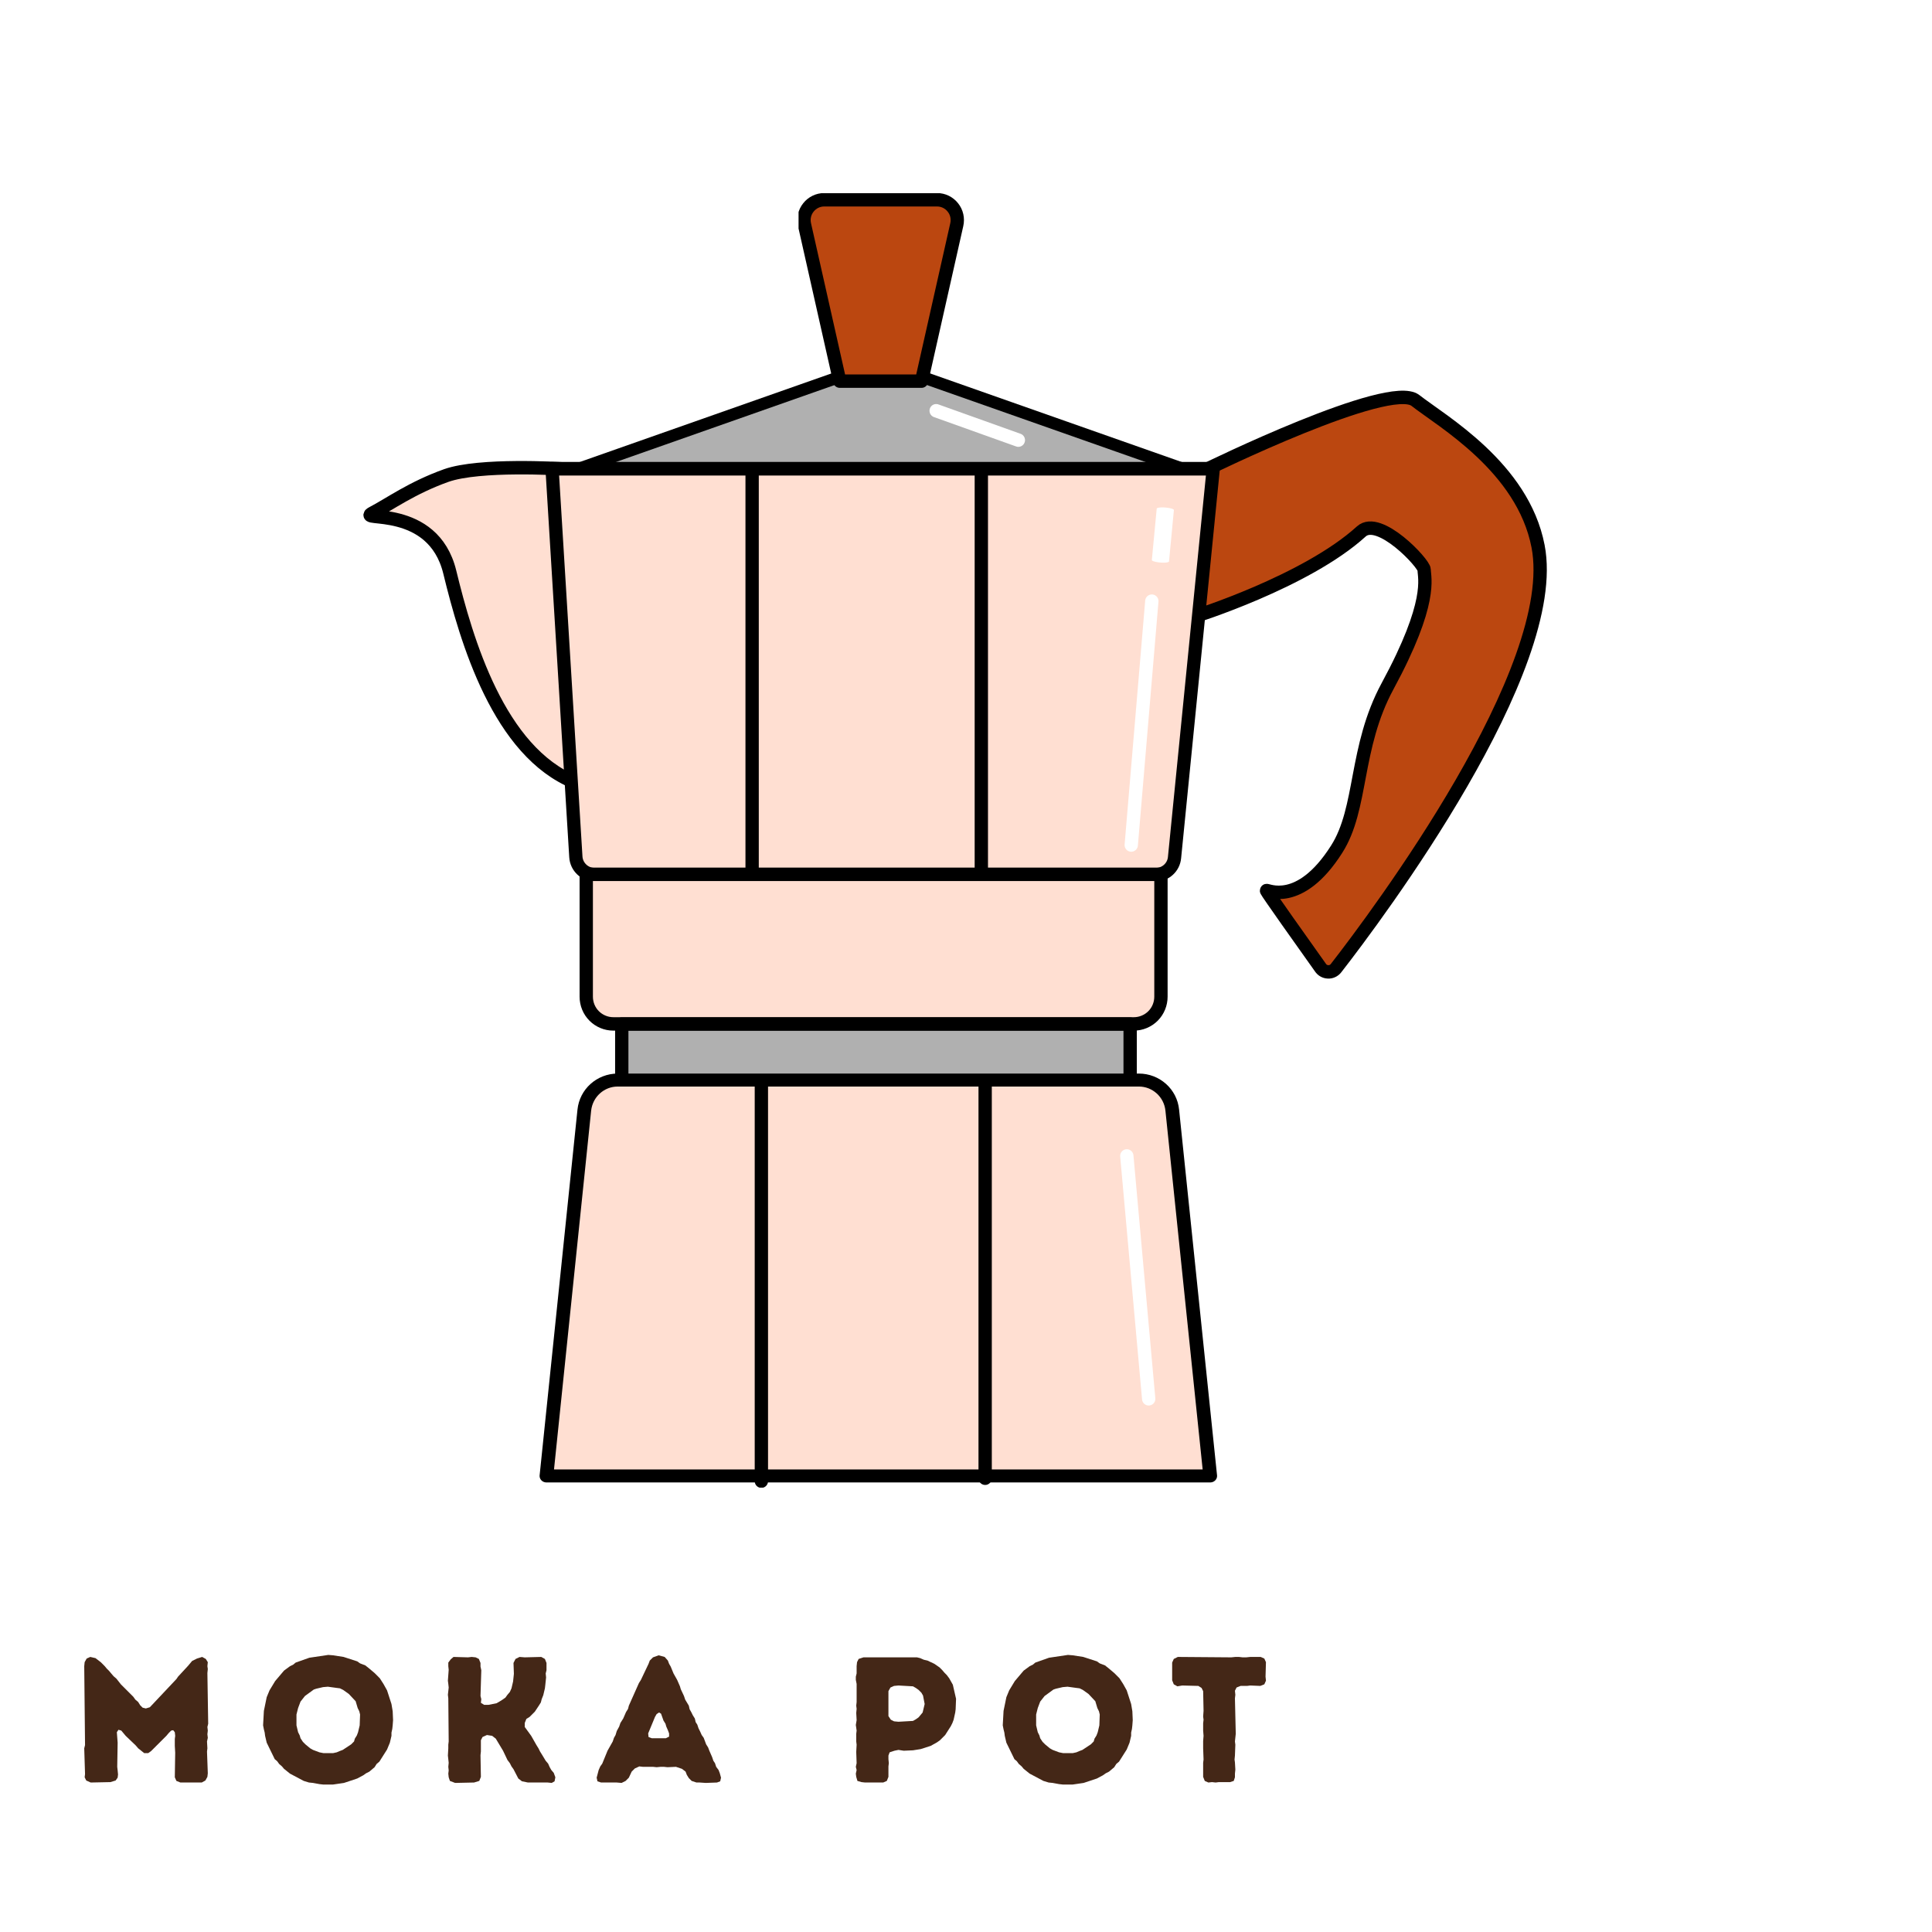 <svg xmlns="http://www.w3.org/2000/svg" xmlns:xlink="http://www.w3.org/1999/xlink" width="100" zoomAndPan="magnify" viewBox="0 0 75 75" height="100" preserveAspectRatio="xMidYMid meet" version="1.0"><defs><g/><clipPath id="4147143765"><path d="M 21 42 L 47 42 L 47 57.75 L 21 57.75 Z M 21 42 " clip-rule="nonzero"/></clipPath><clipPath id="e551a22e61"><path d="M 20 41 L 48 41 L 48 57.75 L 20 57.75 Z M 20 41 " clip-rule="nonzero"/></clipPath><clipPath id="b0439e3c4c"><path d="M 29 41 L 30 41 L 30 57.75 L 29 57.75 Z M 29 41 " clip-rule="nonzero"/></clipPath><clipPath id="f1690381b4"><path d="M 38 41 L 39 41 L 39 57.75 L 38 57.75 Z M 38 41 " clip-rule="nonzero"/></clipPath><clipPath id="b870de2dce"><path d="M 31 7.5 L 38 7.5 L 38 15 L 31 15 Z M 31 7.5 " clip-rule="nonzero"/></clipPath><clipPath id="8608694e06"><path d="M 31 7.5 L 38 7.5 L 38 16 L 31 16 Z M 31 7.5 " clip-rule="nonzero"/></clipPath></defs><rect x="-7.5" width="90" fill="#ffffff" y="-7.5" height="90" fill-opacity="1"/><rect x="-7.5" width="90" fill="#ffffff" y="-7.5" height="90" fill-opacity="1"/><path stroke-linecap="round" transform="matrix(0.124, 0, 0, 0.125, 2.935, 3.189)" fill-opacity="1" fill="#bb4710" fill-rule="evenodd" stroke-linejoin="round" d="M 349.96 166.064 C 349.96 166.064 385.209 155.155 402.519 139.526 C 408.111 134.525 422.185 149.435 422.185 151.435 C 422.185 153.998 425.044 161.375 410.75 187.538 C 400.288 206.699 402.99 225.516 394.759 238.269 C 383.104 256.43 372.831 250.616 372.831 251.085 C 372.831 251.429 384.518 267.746 389.701 274.966 C 390.235 275.779 391.115 276.279 392.089 276.31 C 393.031 276.373 393.974 275.935 394.571 275.185 C 407.42 258.806 465.288 182.162 457.842 144.121 C 453.067 119.584 427.683 105.268 419.452 98.86 C 411.221 92.452 354.076 120.271 354.076 120.271 L 338.085 140.464 Z M 349.96 166.064 " stroke="#000000" stroke-width="4.17" stroke-opacity="1" stroke-miterlimit="1.5"/><path stroke-linecap="round" transform="matrix(0.161, 0, 0, 0.125, -10.154, 3.28)" fill-opacity="1" fill="#b0b0b0" fill-rule="evenodd" stroke-linejoin="round" d="M 275.439 86.313 L 348.019 119.228 L 202.835 119.228 Z M 275.439 86.313 " stroke="#000000" stroke-width="3.6" stroke-opacity="1" stroke-miterlimit="1.5"/><path stroke-linecap="round" transform="matrix(0.124, 0, 0, 0.125, 2.935, 3.189)" fill-opacity="1" fill="#ffdfd2" fill-rule="evenodd" stroke-linejoin="round" d="M 92.978 133.806 C 87.543 136.619 111.891 130.805 117.137 152.154 C 122.383 173.503 132.499 207.949 156.438 217.514 C 180.409 227.048 152.04 120.084 152.04 120.084 C 152.04 120.084 126.468 118.49 116.006 122.178 C 105.199 126.023 98.413 130.993 92.978 133.806 Z M 92.978 133.806 " stroke="#000000" stroke-width="4.17" stroke-opacity="1" stroke-miterlimit="1.5"/><path stroke-linecap="round" transform="matrix(0.126, 0, 0, -0.129, 2.441, 49.946)" fill-opacity="1" fill="#ffdfd2" fill-rule="evenodd" stroke-linejoin="round" d="M 354.422 246.123 L 150.713 246.123 C 150.713 246.123 156.585 152.857 158.045 129.314 C 158.232 126.318 160.779 123.958 163.855 123.958 C 190.914 123.958 310.12 123.958 336.713 123.958 C 339.696 123.958 342.212 126.167 342.492 129.102 C 344.853 152.282 354.422 246.123 354.422 246.123 Z M 354.422 246.123 " stroke="#000000" stroke-width="4.08" stroke-opacity="1" stroke-miterlimit="1.5"/><path stroke-linecap="round" transform="matrix(0.124, 0, 0, 0.125, 2.935, 3.189)" fill-opacity="1" fill="#ffdfd2" fill-rule="evenodd" stroke-linejoin="round" d="M 339.781 246.021 L 339.781 284 C 339.781 286.25 338.902 288.407 337.3 290.001 C 335.729 291.564 333.561 292.47 331.331 292.47 C 301.077 292.47 198.567 292.47 168.314 292.47 C 166.083 292.47 163.915 291.564 162.344 290.001 C 160.742 288.407 159.863 286.25 159.863 284 C 159.863 270.621 159.863 246.021 159.863 246.021 Z M 339.781 246.021 " stroke="#000000" stroke-width="4.17" stroke-opacity="1" stroke-miterlimit="1.5"/><path stroke-linecap="round" transform="matrix(0.124, 0, 0, 0.125, 2.935, 3.189)" fill-opacity="1" fill="#b0b0b0" fill-rule="evenodd" stroke-linejoin="round" d="M 170.984 292.533 L 330.137 292.533 L 330.137 311.975 L 170.984 311.975 Z M 170.984 292.533 " stroke="#000000" stroke-width="4.17" stroke-opacity="1" stroke-miterlimit="1.5"/><g clip-path="url(#4147143765)"><path fill="#ffdfd2" d="M 46.949 57.484 L 21.199 57.484 C 21.199 57.484 22.297 46.836 22.668 43.234 C 22.738 42.566 23.297 42.062 23.965 42.062 C 27.855 42.062 40.289 42.062 44.18 42.062 C 44.848 42.062 45.41 42.566 45.477 43.234 C 45.848 46.836 46.949 57.484 46.949 57.484 Z M 46.949 57.484 " fill-opacity="1" fill-rule="evenodd"/></g><g clip-path="url(#e551a22e61)"><path stroke-linecap="round" transform="matrix(0.132, 0, 0, 0.125, 0.255, 3.044)" fill="none" stroke-linejoin="round" d="M 353.981 434.016 L 158.773 434.016 C 158.773 434.016 167.094 349.123 169.908 320.41 C 170.441 315.085 174.675 311.068 179.739 311.068 C 209.233 311.068 303.491 311.068 332.985 311.068 C 338.049 311.068 342.313 315.085 342.817 320.41 C 345.63 349.123 353.981 434.016 353.981 434.016 Z M 353.981 434.016 " stroke="#000000" stroke-width="4.03" stroke-opacity="1" stroke-miterlimit="1.5"/></g><g clip-path="url(#b0439e3c4c)"><path stroke-linecap="round" transform="matrix(0.124, 0, 0, 0.125, 4.427, 3.189)" fill="none" stroke-linejoin="round" d="M 202.657 434.475 L 202.657 311.069 " stroke="#000000" stroke-width="4.17" stroke-opacity="1" stroke-miterlimit="1.5"/></g><path stroke-linecap="round" transform="matrix(0.124, 0, 0, 0.125, 2.935, 3.189)" fill="none" stroke-linejoin="round" d="M 211.793 245.365 L 211.793 120.115 " stroke="#000000" stroke-width="4.17" stroke-opacity="1" stroke-miterlimit="1.5"/><path stroke-linecap="round" transform="matrix(0.124, 0, 0, 0.125, 2.935, 3.189)" fill="none" stroke-linejoin="round" d="M 283.547 244.896 L 283.547 120.115 " stroke="#000000" stroke-width="4.17" stroke-opacity="1" stroke-miterlimit="1.5"/><g clip-path="url(#f1690381b4)"><path stroke-linecap="round" transform="matrix(0.124, 0, 0, 0.125, 1.662, 3.189)" fill="none" stroke-linejoin="round" d="M 295.012 433.568 L 295.012 311.756 " stroke="#000000" stroke-width="4.17" stroke-opacity="1" stroke-miterlimit="1.5"/></g><g clip-path="url(#b870de2dce)"><path fill="#bb4710" d="M 37.234 8.727 C 37.289 8.488 37.234 8.242 37.082 8.055 C 36.934 7.867 36.707 7.758 36.469 7.758 C 35.273 7.758 33.27 7.758 32.074 7.758 C 31.836 7.758 31.609 7.867 31.461 8.055 C 31.309 8.242 31.254 8.488 31.309 8.727 C 31.742 10.652 32.68 14.797 32.68 14.797 L 35.863 14.797 C 35.863 14.797 36.801 10.652 37.234 8.727 Z M 37.234 8.727 " fill-opacity="1" fill-rule="evenodd"/></g><g clip-path="url(#8608694e06)"><path stroke-linecap="round" transform="matrix(0.124, 0, 0, -0.125, 3.14, 19.366)" fill="none" stroke-linejoin="round" d="M 274.204 85.136 C 274.644 87.043 274.204 89.012 272.979 90.512 C 271.785 92.013 269.963 92.888 268.047 92.888 C 258.433 92.888 242.317 92.888 232.704 92.888 C 230.787 92.888 228.965 92.013 227.771 90.512 C 226.546 89.012 226.106 87.043 226.546 85.136 C 230.033 69.726 237.573 36.561 237.573 36.561 L 263.177 36.561 C 263.177 36.561 270.717 69.726 274.204 85.136 Z M 274.204 85.136 " stroke="#000000" stroke-width="4.17" stroke-opacity="1" stroke-miterlimit="1.5"/></g><path stroke-linecap="round" transform="matrix(0.124, 0, 0, 0.125, 2.912, 5.084)" fill="none" stroke-linejoin="round" d="M 337.11 146.021 L 330.669 221.758 " stroke="#ffffff" stroke-width="4.17" stroke-opacity="1" stroke-miterlimit="1.5"/><path stroke-linecap="round" transform="matrix(0.124, 0.008, 0.008, 0.027, 2.269, 13.133)" fill="none" stroke-linejoin="round" d="M 337.093 146.058 L 330.681 221.794 " stroke="#ffffff" stroke-width="5.37" stroke-opacity="1" stroke-miterlimit="1.5"/><path stroke-linecap="round" transform="matrix(-0.124, 0, 0, 0.125, 65.316, 3.974)" fill="none" stroke-linejoin="round" d="M 173.977 327.195 L 167.129 402.62 " stroke="#ffffff" stroke-width="4.17" stroke-opacity="1" stroke-miterlimit="1.5"/><path stroke-linecap="round" transform="matrix(0.124, 0, 0, 0.125, 2.935, 3.189)" fill="none" stroke-linejoin="round" d="M 269.41 102.048 L 295.139 111.175 " stroke="#ffffff" stroke-width="4.17" stroke-opacity="1" stroke-miterlimit="1.5"/><g fill="#442717" fill-opacity="1"><g transform="translate(2.77, 69.197)"><g><path d="M 0.516 -0.203 L 0.531 -0.328 L 0.5 -1.328 L 0.531 -1.453 L 0.5 -4.516 L 0.516 -4.672 L 0.594 -4.812 L 0.734 -4.875 L 0.938 -4.828 L 1.141 -4.672 L 1.297 -4.516 L 1.375 -4.422 L 1.469 -4.328 L 1.547 -4.234 L 1.641 -4.125 L 1.75 -4.031 L 1.922 -3.812 L 2.406 -3.328 L 2.484 -3.219 L 2.594 -3.125 L 2.672 -3 L 2.766 -2.906 L 2.891 -2.875 L 3.047 -2.922 L 4.078 -4.016 L 4.141 -4.109 L 4.531 -4.531 L 4.688 -4.719 L 4.875 -4.812 L 5.078 -4.875 L 5.219 -4.797 L 5.297 -4.672 L 5.281 -4.516 L 5.297 -4.406 L 5.281 -4.25 L 5.312 -2.281 L 5.281 -2.156 L 5.297 -2.016 L 5.281 -1.875 L 5.297 -1.734 L 5.266 -1.594 L 5.281 -1.328 L 5.266 -1.203 L 5.297 -0.359 L 5.281 -0.219 L 5.203 -0.078 L 5.062 0 L 4.234 0 L 4.078 -0.062 L 4.016 -0.203 L 4.031 -1.156 L 4.016 -1.422 L 4.016 -1.688 L 4.031 -1.812 L 4.016 -1.953 L 3.953 -2.031 L 3.875 -2.016 L 3.781 -1.922 L 3.688 -1.812 L 3.094 -1.219 L 2.984 -1.141 L 2.828 -1.141 L 2.594 -1.328 L 2.5 -1.438 L 2.109 -1.812 L 1.938 -2.016 L 1.828 -2.047 L 1.766 -1.953 L 1.797 -1.547 L 1.781 -0.609 L 1.797 -0.469 L 1.812 -0.312 L 1.797 -0.188 L 1.719 -0.078 L 1.516 -0.016 L 0.75 0 L 0.578 -0.078 Z M 0.516 -0.203 "/></g></g></g><g fill="#442717" fill-opacity="1"><g transform="translate(9.947, 69.197)"><g><path d="M 2.594 0.078 L 2.453 0.062 L 2.203 0.016 L 2.047 0 L 1.844 -0.062 L 1.312 -0.344 L 1.078 -0.531 L 1 -0.625 L 0.891 -0.719 L 0.812 -0.828 L 0.719 -0.906 L 0.406 -1.547 L 0.344 -1.812 L 0.328 -1.938 L 0.297 -2.062 L 0.266 -2.219 L 0.297 -2.781 L 0.406 -3.312 L 0.516 -3.578 L 0.734 -3.938 L 1.078 -4.344 L 1.312 -4.516 L 1.438 -4.578 L 1.531 -4.656 L 2.062 -4.844 L 2.797 -4.953 L 2.984 -4.938 L 3.391 -4.875 L 3.922 -4.703 L 4.031 -4.625 L 4.234 -4.547 L 4.391 -4.422 L 4.594 -4.25 L 4.797 -4.047 L 4.938 -3.828 L 5.078 -3.578 L 5.25 -3.047 L 5.297 -2.766 L 5.312 -2.422 L 5.297 -2.219 L 5.281 -2.078 L 5.25 -1.938 L 5.25 -1.812 L 5.188 -1.547 L 5.078 -1.281 L 4.781 -0.812 L 4.672 -0.719 L 4.594 -0.594 L 4.391 -0.422 L 4.266 -0.359 L 4.156 -0.281 L 3.922 -0.156 L 3.406 0.016 L 2.984 0.078 Z M 2.984 -1.141 L 3.125 -1.172 L 3.234 -1.219 L 3.359 -1.266 L 3.688 -1.484 L 3.797 -1.594 L 3.828 -1.703 L 3.906 -1.828 L 3.953 -1.953 L 4.016 -2.219 L 4.031 -2.641 L 4 -2.766 L 3.938 -2.891 L 3.859 -3.156 L 3.594 -3.438 L 3.375 -3.594 L 3.25 -3.656 L 3.125 -3.672 L 2.781 -3.719 L 2.594 -3.703 L 2.328 -3.641 L 2.234 -3.609 L 1.891 -3.359 L 1.719 -3.141 L 1.625 -2.891 L 1.562 -2.641 L 1.562 -2.219 L 1.625 -1.953 L 1.688 -1.828 L 1.719 -1.719 L 1.812 -1.578 L 1.906 -1.484 L 2.094 -1.328 L 2.203 -1.266 L 2.453 -1.172 L 2.609 -1.141 Z M 2.984 -1.141 "/></g></g></g><g fill="#442717" fill-opacity="1"><g transform="translate(16.887, 69.197)"><g><path d="M 0.531 -0.203 L 0.516 -0.344 L 0.531 -0.469 L 0.516 -0.609 L 0.531 -0.766 L 0.5 -1.047 L 0.516 -1.328 L 0.516 -1.469 L 0.531 -1.594 L 0.516 -3.266 L 0.5 -3.406 L 0.531 -3.688 L 0.516 -3.828 L 0.5 -3.953 L 0.531 -4.375 L 0.516 -4.516 L 0.516 -4.656 L 0.609 -4.781 L 0.719 -4.875 L 1.281 -4.859 L 1.422 -4.875 L 1.578 -4.859 L 1.703 -4.797 L 1.766 -4.641 L 1.766 -4.5 L 1.797 -4.359 L 1.766 -3.359 L 1.797 -3.234 L 1.781 -3.094 L 1.906 -3.016 L 2.078 -3.016 L 2.391 -3.078 L 2.5 -3.141 L 2.625 -3.219 L 2.734 -3.297 L 2.812 -3.406 L 2.906 -3.516 L 2.969 -3.656 L 3.031 -3.922 L 3.062 -4.219 L 3.047 -4.641 L 3.125 -4.797 L 3.281 -4.875 L 3.484 -4.859 L 4.125 -4.875 L 4.266 -4.797 L 4.328 -4.641 L 4.328 -4.359 L 4.297 -4.234 L 4.312 -4.078 L 4.281 -3.781 L 4.266 -3.656 L 4.203 -3.391 L 4.141 -3.234 L 4.109 -3.109 L 4.031 -2.984 L 3.875 -2.75 L 3.672 -2.547 L 3.547 -2.469 L 3.484 -2.312 L 3.484 -2.156 L 3.734 -1.812 L 3.938 -1.453 L 4.016 -1.328 L 4.078 -1.203 L 4.156 -1.078 L 4.297 -0.844 L 4.391 -0.734 L 4.453 -0.594 L 4.516 -0.484 L 4.609 -0.375 L 4.672 -0.203 L 4.641 -0.047 L 4.531 0.016 L 4.375 0 L 3.609 0 L 3.375 -0.047 L 3.234 -0.156 L 3.047 -0.516 L 2.969 -0.625 L 2.906 -0.75 L 2.812 -0.875 L 2.641 -1.234 L 2.359 -1.703 L 2.219 -1.812 L 2.016 -1.844 L 1.844 -1.766 L 1.781 -1.641 L 1.781 -1.203 L 1.766 -1.062 L 1.781 -0.219 L 1.719 -0.062 L 1.516 0 L 0.781 0.016 L 0.578 -0.062 Z M 0.531 -0.203 "/></g></g></g><g fill="#442717" fill-opacity="1"><g transform="translate(23.068, 69.197)"><g><path d="M 0.094 -0.188 L 0.172 -0.484 L 0.234 -0.625 L 0.312 -0.734 L 0.516 -1.234 L 0.719 -1.594 L 0.766 -1.734 L 0.828 -1.844 L 0.875 -2 L 0.969 -2.172 L 1.016 -2.312 L 1.125 -2.484 L 1.234 -2.734 L 1.312 -2.859 L 1.344 -2.984 L 1.734 -3.859 L 1.812 -3.984 L 2.109 -4.609 L 2.156 -4.734 L 2.281 -4.859 L 2.5 -4.938 L 2.734 -4.875 L 2.859 -4.734 L 2.906 -4.609 L 2.969 -4.5 L 3.078 -4.234 L 3.219 -3.984 L 3.328 -3.734 L 3.359 -3.625 L 3.484 -3.359 L 3.531 -3.219 L 3.672 -2.984 L 3.703 -2.844 L 3.766 -2.734 L 3.828 -2.609 L 3.906 -2.484 L 3.938 -2.344 L 4 -2.25 L 4.047 -2.109 L 4.109 -1.984 L 4.172 -1.844 L 4.25 -1.734 L 4.344 -1.484 L 4.422 -1.359 L 4.469 -1.234 L 4.578 -0.984 L 4.625 -0.844 L 4.688 -0.75 L 4.734 -0.609 L 4.828 -0.484 L 4.875 -0.359 L 4.922 -0.188 L 4.891 -0.047 L 4.766 0 L 4.328 0.016 L 4.094 0 L 3.969 0 L 3.781 -0.062 L 3.672 -0.172 L 3.594 -0.297 L 3.547 -0.422 L 3.406 -0.531 L 3.172 -0.609 L 2.844 -0.594 L 2.703 -0.609 L 2.578 -0.609 L 2.422 -0.594 L 2.281 -0.609 L 1.891 -0.609 L 1.75 -0.625 L 1.578 -0.547 L 1.453 -0.422 L 1.344 -0.188 L 1.219 -0.062 L 1.062 0.016 L 0.875 0 L 0.266 0 L 0.125 -0.047 Z M 2.234 -1.719 L 2.781 -1.719 L 2.906 -1.781 L 2.906 -1.906 L 2.859 -2.031 L 2.797 -2.172 L 2.766 -2.281 L 2.688 -2.406 L 2.594 -2.672 L 2.516 -2.719 L 2.422 -2.656 L 2.359 -2.547 L 2.094 -1.906 L 2.109 -1.766 Z M 2.234 -1.719 "/></g></g></g><g fill="#442717" fill-opacity="1"><g transform="translate(29.479, 69.197)"><g/></g></g><g fill="#442717" fill-opacity="1"><g transform="translate(32.723, 69.197)"><g><path d="M 0.516 -0.219 L 0.5 -0.344 L 0.531 -0.484 L 0.5 -0.609 L 0.531 -0.75 L 0.516 -1.188 L 0.531 -1.469 L 0.516 -1.594 L 0.516 -1.891 L 0.531 -2.016 L 0.5 -2.234 L 0.531 -2.422 L 0.516 -2.703 L 0.531 -2.859 L 0.516 -2.984 L 0.531 -3.125 L 0.531 -3.828 L 0.5 -3.984 L 0.5 -4.109 L 0.531 -4.234 L 0.531 -4.516 L 0.547 -4.672 L 0.609 -4.797 L 0.797 -4.859 L 2.875 -4.859 L 3 -4.828 L 3.141 -4.766 L 3.281 -4.734 L 3.547 -4.609 L 3.75 -4.469 L 3.859 -4.359 L 3.938 -4.266 L 4.031 -4.172 L 4.125 -4.047 L 4.266 -3.797 L 4.391 -3.25 L 4.375 -2.844 L 4.359 -2.719 L 4.297 -2.438 L 4.25 -2.312 L 4.188 -2.188 L 3.969 -1.844 L 3.766 -1.641 L 3.656 -1.562 L 3.406 -1.422 L 3.016 -1.297 L 2.719 -1.25 L 2.359 -1.234 L 2.156 -1.266 L 2 -1.234 L 1.812 -1.172 L 1.766 -1.047 L 1.766 -0.906 L 1.781 -0.75 L 1.766 -0.625 L 1.766 -0.219 L 1.703 -0.062 L 1.562 0 L 0.859 0 L 0.719 -0.016 L 0.562 -0.062 Z M 1.984 -2.375 L 2.156 -2.359 L 2.719 -2.391 L 2.828 -2.453 L 2.938 -2.531 L 3.094 -2.719 L 3.172 -3.047 L 3.109 -3.375 L 3.047 -3.484 L 2.938 -3.594 L 2.828 -3.672 L 2.719 -3.734 L 2.156 -3.766 L 1.984 -3.75 L 1.844 -3.688 L 1.766 -3.547 L 1.766 -2.578 L 1.859 -2.438 Z M 1.984 -2.375 "/></g></g></g><g fill="#442717" fill-opacity="1"><g transform="translate(38.661, 69.197)"><g><path d="M 2.594 0.078 L 2.453 0.062 L 2.203 0.016 L 2.047 0 L 1.844 -0.062 L 1.312 -0.344 L 1.078 -0.531 L 1 -0.625 L 0.891 -0.719 L 0.812 -0.828 L 0.719 -0.906 L 0.406 -1.547 L 0.344 -1.812 L 0.328 -1.938 L 0.297 -2.062 L 0.266 -2.219 L 0.297 -2.781 L 0.406 -3.312 L 0.516 -3.578 L 0.734 -3.938 L 1.078 -4.344 L 1.312 -4.516 L 1.438 -4.578 L 1.531 -4.656 L 2.062 -4.844 L 2.797 -4.953 L 2.984 -4.938 L 3.391 -4.875 L 3.922 -4.703 L 4.031 -4.625 L 4.234 -4.547 L 4.391 -4.422 L 4.594 -4.25 L 4.797 -4.047 L 4.938 -3.828 L 5.078 -3.578 L 5.25 -3.047 L 5.297 -2.766 L 5.312 -2.422 L 5.297 -2.219 L 5.281 -2.078 L 5.25 -1.938 L 5.25 -1.812 L 5.188 -1.547 L 5.078 -1.281 L 4.781 -0.812 L 4.672 -0.719 L 4.594 -0.594 L 4.391 -0.422 L 4.266 -0.359 L 4.156 -0.281 L 3.922 -0.156 L 3.406 0.016 L 2.984 0.078 Z M 2.984 -1.141 L 3.125 -1.172 L 3.234 -1.219 L 3.359 -1.266 L 3.688 -1.484 L 3.797 -1.594 L 3.828 -1.703 L 3.906 -1.828 L 3.953 -1.953 L 4.016 -2.219 L 4.031 -2.641 L 4 -2.766 L 3.938 -2.891 L 3.859 -3.156 L 3.594 -3.438 L 3.375 -3.594 L 3.25 -3.656 L 3.125 -3.672 L 2.781 -3.719 L 2.594 -3.703 L 2.328 -3.641 L 2.234 -3.609 L 1.891 -3.359 L 1.719 -3.141 L 1.625 -2.891 L 1.562 -2.641 L 1.562 -2.219 L 1.625 -1.953 L 1.688 -1.828 L 1.719 -1.719 L 1.812 -1.578 L 1.906 -1.484 L 2.094 -1.328 L 2.203 -1.266 L 2.453 -1.172 L 2.609 -1.141 Z M 2.984 -1.141 "/></g></g></g><g fill="#442717" fill-opacity="1"><g transform="translate(45.378, 69.197)"><g><path d="M 1.328 -0.219 L 1.328 -0.766 L 1.344 -0.891 L 1.328 -1.328 L 1.328 -1.609 L 1.344 -1.812 L 1.328 -2.016 L 1.328 -2.297 L 1.344 -2.438 L 1.328 -2.562 L 1.344 -2.781 L 1.328 -3.547 L 1.266 -3.672 L 1.141 -3.75 L 0.516 -3.766 L 0.328 -3.734 L 0.188 -3.812 L 0.125 -3.969 L 0.125 -4.656 L 0.188 -4.797 L 0.344 -4.875 L 2.422 -4.859 L 2.578 -4.875 L 2.719 -4.875 L 2.859 -4.859 L 3 -4.859 L 3.156 -4.875 L 3.562 -4.875 L 3.703 -4.812 L 3.766 -4.672 L 3.75 -4.109 L 3.766 -3.953 L 3.703 -3.812 L 3.547 -3.75 L 3.156 -3.766 L 3.031 -3.75 L 2.781 -3.75 L 2.625 -3.688 L 2.562 -3.562 L 2.578 -3.406 L 2.562 -3.266 L 2.594 -1.891 L 2.562 -1.594 L 2.578 -1.469 L 2.562 -1.047 L 2.547 -0.891 L 2.562 -0.781 L 2.578 -0.5 L 2.562 -0.344 L 2.562 -0.203 L 2.516 -0.062 L 2.375 -0.016 L 1.938 -0.016 L 1.812 0 L 1.672 -0.016 L 1.531 0 L 1.391 -0.062 Z M 1.328 -0.219 "/></g></g></g></svg>
